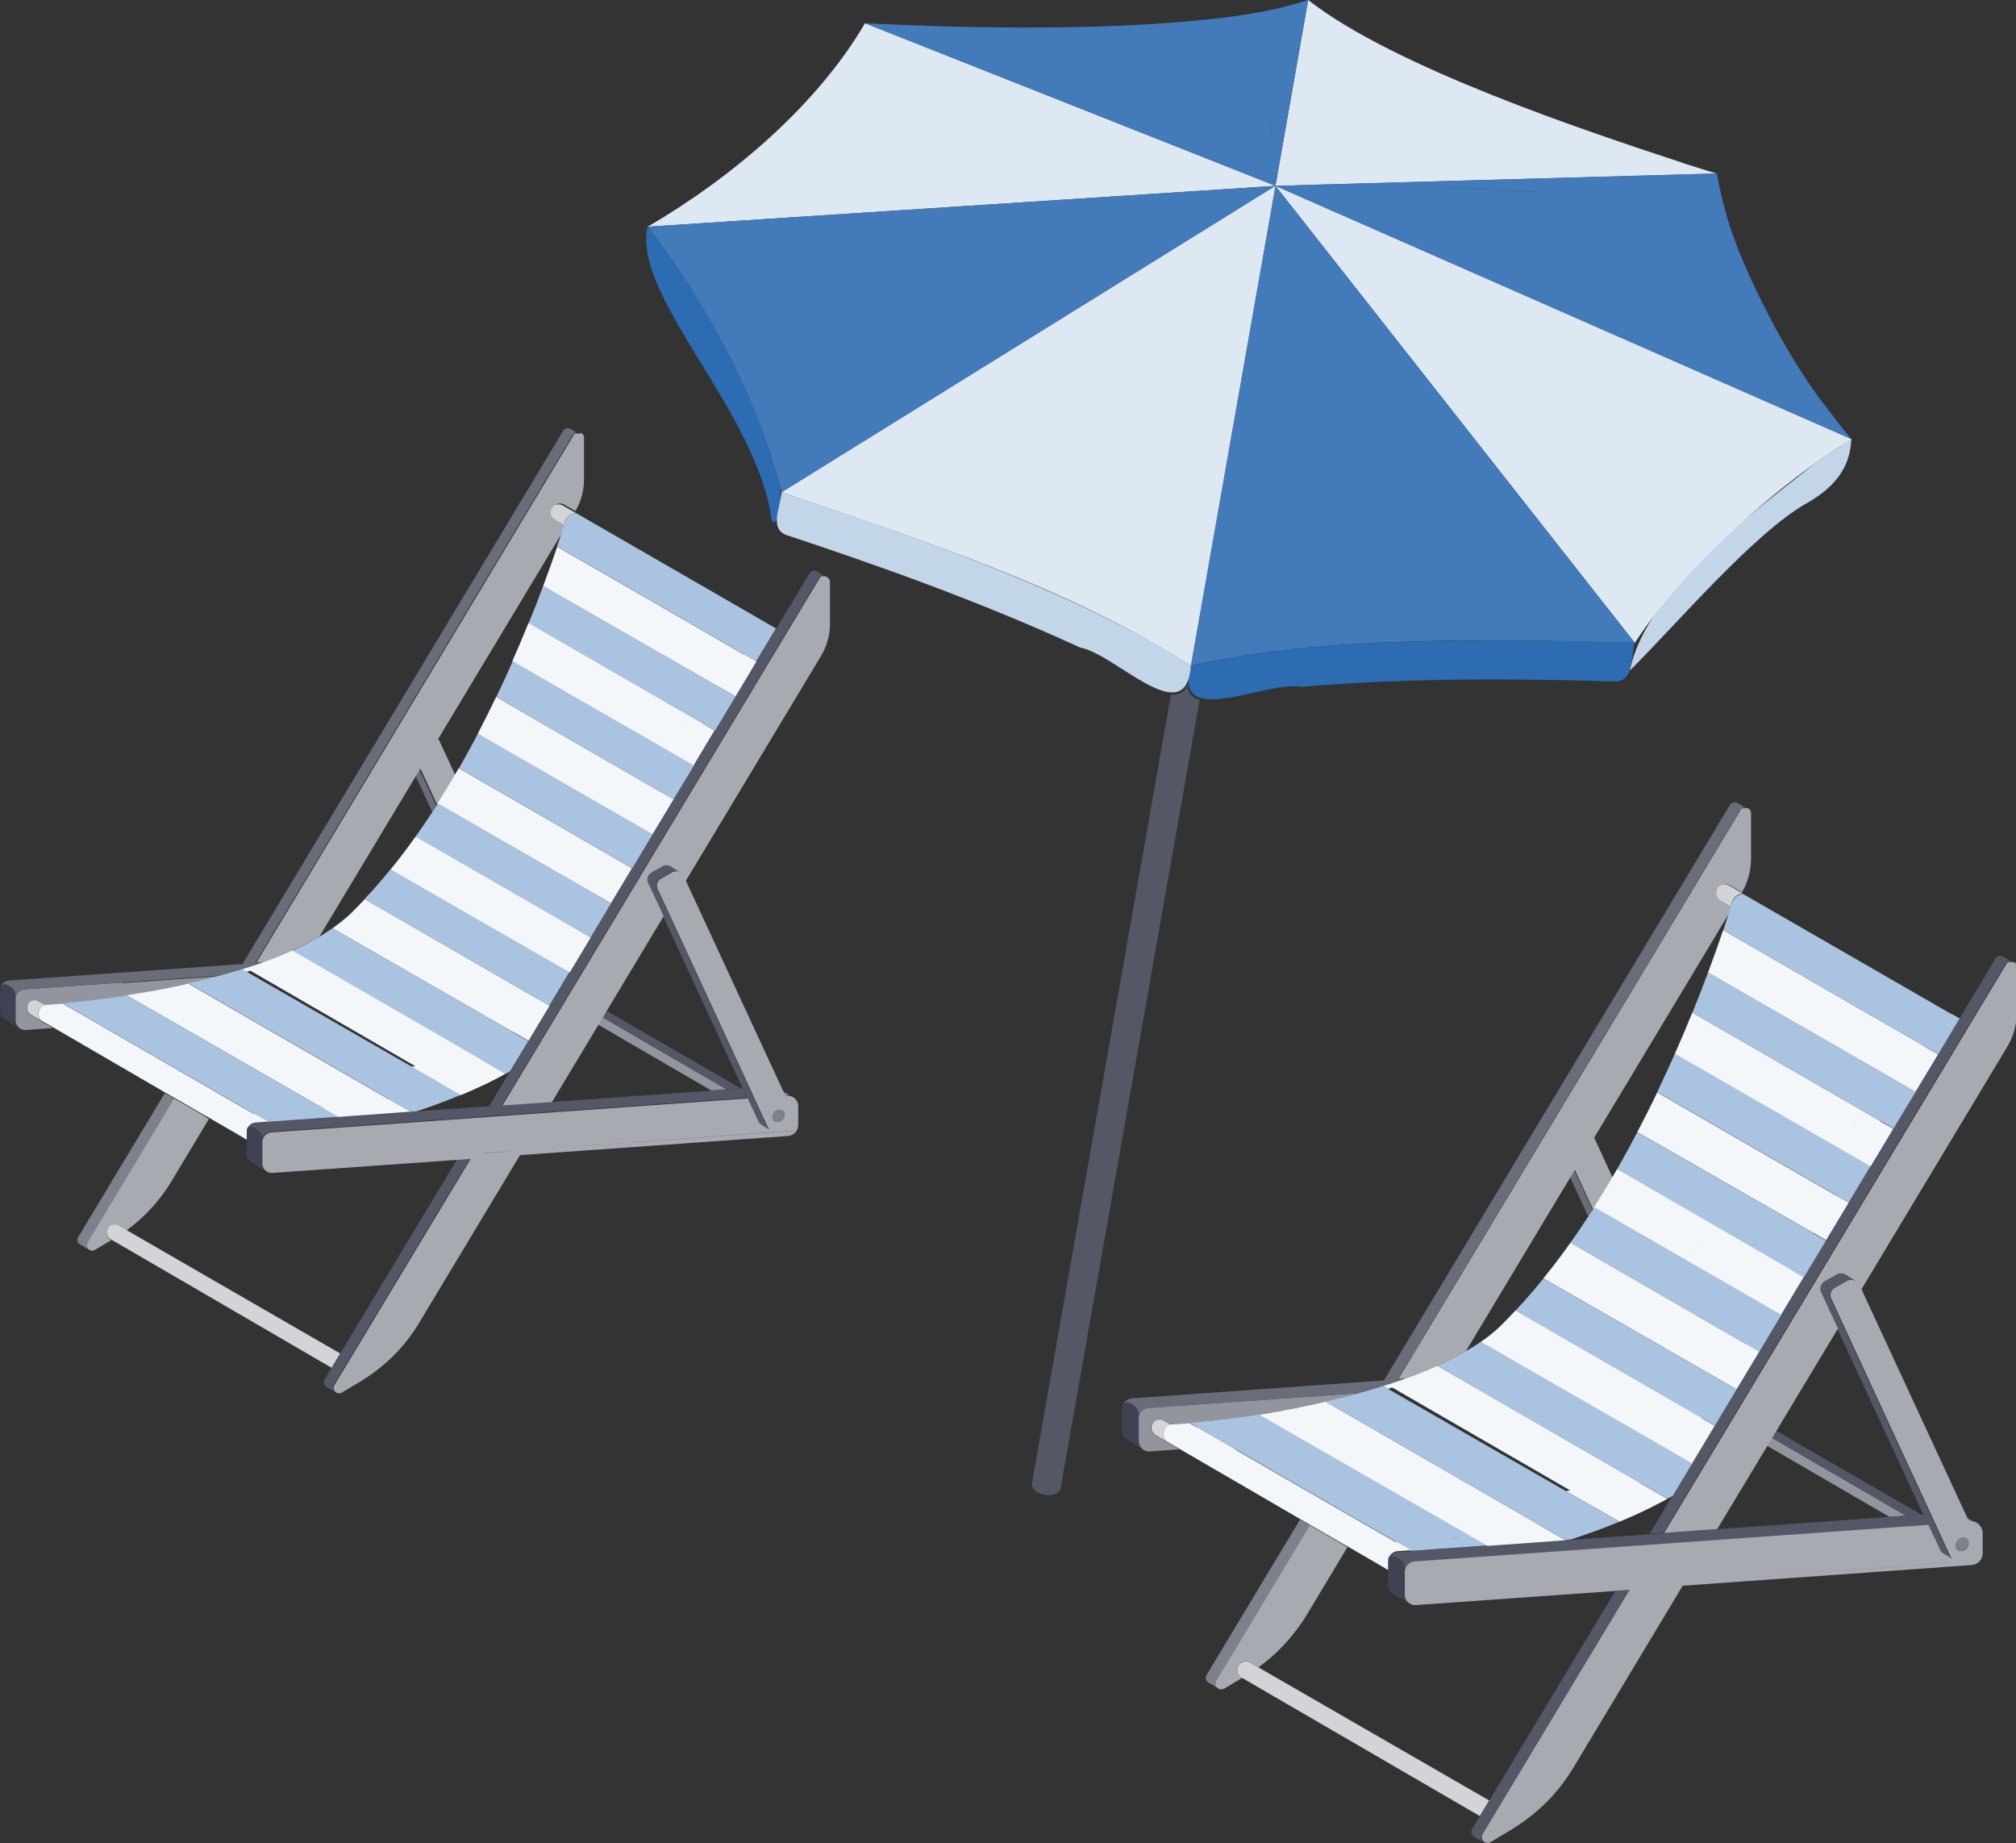 <?xml version="1.0" encoding="UTF-8"?>
<svg id="b" data-name="レイヤー 2" xmlns="http://www.w3.org/2000/svg" viewBox="0 0 129.42 118.31">
  <rect x="0" y="0" width="129.42" height="118.31" fill="#333333" stroke="none"/>
  <defs>
    <style>
      .d {
        fill: #cf9a33;
      }

      .d, .e, .f, .g, .h, .i, .j, .k, .l, .m, .n, .o, .p, .q, .r, .s, .t, .u, .v, .w, .x, .y, .z {
        stroke-width: 0px;
      }

      .e {
        fill: #eebf5a;
      }

      .f {
        fill: #c3d5e9;
      }

      .g {
        fill: #92959e;
      }

      .h {
        fill: #a8aab2;
      }

      .i {
        fill: #d3d4d8;
      }

      .j {
        fill: #f04e45;
      }

      .k {
        fill: #535766;
      }

      .l {
        fill: #fff5da;
      }

      .m {
        fill: #aac3e0;
      }

      .n {
        fill: #3e4253;
      }

      .o {
        fill: #f3f7fa;
      }

      .p {
        fill: #696c79;
      }

      .q {
        fill: #a46b11;
      }

      .r {
        fill: #7e808b;
      }

      .s {
        fill: #2d6bb3;
      }

      .t {
        fill: #427aba;
      }

      .u {
        fill: #80a5d1;
      }

      .v {
        fill: #dee8f3;
      }

      .w {
        fill: #f3c26d;
      }

      .x {
        fill: #d7a340;
      }

      .y {
        fill: #ffdc84;
      }

      .z {
        fill: #e6b54e;
      }
    </style>
  </defs>
  <g id="c" data-name="レイヤー 1">
    <g>
      <g>
        <path class="w" d="m24.23,70.71s-.03,0-.04,0c.02,0,.03,0,.05,0,0,0,0,0,0,0Z"/>
        <polygon class="w" points="20.83 71.18 20.23 71.22 20.23 71.22 20.83 71.18"/>
        <path class="w" d="m20.23,71.22l-.25.02h0c.08,0,.16-.01.25-.02Z"/>
        <polygon class="w" points="26.71 71.35 22.66 71.63 26.38 71.37 26.71 71.35"/>
        <path class="w" d="m33.83,65.18s0,0,0,0c.03-.04.06-.08.09-.12-.03.04-.06.08-.09.12Z"/>
        <path class="w" d="m30.65,68.11c-.06.04-.12.08-.19.12.06-.04.13-.08.19-.12,0,0,0,0,0,0Z"/>
        <path class="w" d="m23.81,70.79s-.03,0-.04,0c.01,0,.03,0,.04,0,0,0,0,0,0,0Z"/>
        <polygon class="w" points="46.11 72.92 50.57 72.6 50.57 72.6 33.52 73.83 33.52 73.83 46.11 72.92"/>
        <polygon class="w" points="24.62 70.62 24.62 70.63 24.62 70.62 24.62 70.62"/>
        <polygon class="w" points="23.29 70.89 23.29 70.89 23.3 70.89 23.29 70.89"/>
        <polygon class="w" points="21.51 89.33 21.51 89.33 21.51 89.33 21.51 89.33"/>
        <path class="w" d="m5.7,80.18s.07.05.1.06l-.66-.38.29.17.26.15Z"/>
        <polygon class="w" points="29.52 74.11 27.11 74.29 29.52 74.11 29.52 74.11"/>
        <path class="w" d="m32.92,66.23c-.3.31-.64.63-1.02.95.38-.32.72-.64,1.02-.95Z"/>
        <polygon class="w" points="22.98 70.94 22.98 70.94 22.98 70.94 22.98 70.94"/>
        <path class="w" d="m22.13,71.06s-.03,0-.04,0c.01,0,.03,0,.04,0,0,0,0,0,0,0Z"/>
        <path class="w" d="m21.61,71.11h0s.03,0,.05,0c-.02,0-.03,0-.05,0Z"/>
        <path class="w" d="m30.67,68.1s0,0,0,0c.06-.04.12-.08.18-.12,0,0,0,0,0,0-.06.04-.12.08-.17.12Z"/>
        <polygon class="w" points="34.61 65.65 32.75 68.74 33.92 66.8 34.61 65.65"/>
        <path class="w" d="m21.65,89.41l-.04-.02s.04,0,.06.01h-.02Z"/>
        <path class="p" d="m27.75,52.12l-1.08-2.34.25-.41,1.09,2.35c-.08.13-.17.26-.26.4Z"/>
        <path class="r" d="m5.62,79.73l5.55-9.23-.16-.09-.43-.25-5.56,9.24c-.05.08-.06.16-.05.23.01.1.08.18.17.24l.29.17.26.15c-.12-.1-.18-.29-.08-.46Z"/>
        <path class="h" d="m13.18,71.66l-.59-.34-1.17-.68-3.14,5.22,3.14-5.22-.25-.14-5.55,9.23c-.1.17-.05.35.08.46.03.03.07.05.1.06,0,0,0,0,0,0,.04.01.08.02.12.02.06,0,.12-.02.18-.05l1.05-.63-.06-.03c-.07-.04-.13-.1-.17-.16h0c-.15-.23-.1-.56.16-.72.16-.1.36-.1.52,0l.24.14.27.16c.81-.59,1.54-1.29,2.15-2.08.27-.34.52-.7.74-1.07l2.41-4.01-.25-.14Zm-7.32,8.25s0,.03.01.04c0-.01-.01-.02-.01-.04Zm.06.07s0,0,.01,0c0,0,0,0-.01,0h0Z"/>
        <path class="h" d="m37.2,27.84s-.02,0-.03-.01h-.01s-.02,0-.03-.01c0,0,0,0-.01,0-.01,0-.02,0-.03,0,0,0,0,0,0,0-.01,0-.02,0-.04,0,0,0,0,0,0,0,0,0,0,0,0,0,0,0-.02,0-.03,0,0,0,0,0-.01,0-.01,0-.02,0-.03,0,0,0,0,0,0,0-.01,0-.02,0-.04.01,0,0,0,0,0,0,0,0-.02,0-.03.01,0,0,0,0,0,0-.01,0-.02.01-.03.02,0,0,0,0,0,0-.01,0-.02.02-.03.03,0,0,0,0,0,0,0,0-.01.01-.02.02,0,0,0,0,0,0,0,.01-.02.02-.02.04l-20.35,33.83.35-.02h.09c.25-.09.49-.18.72-.28.12-.05.23-.09.35-.14.05-.02.1-.04.15-.06.06-.03.12-.05.18-.08.06-.03.12-.05.19-.08.04-.02.08-.04.13-.06.07-.03.14-.06.21-.09.1-.05.21-.09.31-.14.29-.14.58-.28.86-.43h0c.17-.09.34-.18.5-.28l6.24-10.38.25-.41.06-.09-.06.09,1.09,2.35c.05-.08.1-.16.15-.24.29-.47.58-.93.86-1.41.05-.08.1-.16.15-.25l-1.1-2.37-.15.24-.43.71.43-.71.15-.24,8.04-13.37c.05-.15.09-.28.13-.4l-.16-.1-6.64,11.05,6.64-11.05-.45-.27c-.33-.19-.34-.68,0-.88.16-.1.36-.1.52,0l.47.27.25.14c.36-.61.55-1.31.55-2.02v-2.69c0-.15-.08-.25-.19-.31Z"/>
        <polygon class="u" points="1.74 64.14 1.28 64.17 9.73 63.57 1.74 64.14"/>
        <path class="g" d="m7.84,63.06l-6.27.44c-.22.02-.4.14-.5.32-.05.09-.08.19-.08.3v1.37c0,.14.05.27.12.37.04.06.1.11.16.15.11.07.24.1.38.1l1.76-.13-.44-.25-.33-.19s0,0,0,0l-.66-.39c-.34-.19-.34-.68,0-.88.16-.1.36-.1.52,0l.42.24c.09,0,.18-.01.27-.02.07,0,.15-.01.22-.02.02,0,.03,0,.05,0,.18-.02.37-.03.56-.05,0,0,0,0,0,0,.11-.01.22-.02.34-.03,0,0,0,0,0,0,.11-.01.21-.02.32-.03.01,0,.02,0,.03,0,.1-.01.2-.02.3-.03.02,0,.04,0,.06,0,.12-.01.24-.03.36-.04.1-.01.2-.02.3-.04.03,0,.06,0,.09-.01.07,0,.15-.02.22-.03.03,0,.06,0,.09-.01.08-.01.16-.02.24-.03.03,0,.05,0,.08-.01.09-.01.19-.03.28-.04,0,0,.02,0,.03,0,.45-.06.91-.13,1.38-.2,0,0,0,0,0,0,0,0,0,0,0,0,.32-.05.63-.1.96-.16h.03c.15-.03.3-.06.45-.09.03,0,.05,0,.08-.01.15-.03.3-.06.45-.08.19-.04.37-.07.56-.11.08-.02.17-.03.25-.05.1-.02.19-.04.29-.06.11-.02.22-.05.33-.07.06-.01.13-.03.19-.04.13-.03.25-.06.38-.09.17-.04.35-.08.52-.12.52-.12,1.03-.25,1.54-.39l-6.32.45Zm-6.11,1.08l-.46.03,8.46-.6-8,.57Z"/>
        <path class="p" d="m36.94,27.7l-.29-.16c-.15-.1-.38-.09-.49.1L15.57,61.87l-8.73.62-6.27.44c-.22.02-.4.14-.5.32-.02.03-.03.06-.04.09.08-.14.26-.21.41-.12l.22.13c.1.06.19.15.24.25h0c.05.09.08.19.08.3v.22c0-.11.03-.21.08-.3.1-.18.28-.3.5-.32l6.27-.44,6.32-.45c.27-.08.55-.15.82-.23h0c.19-.06.38-.11.56-.17.17-.05.35-.11.52-.17.07-.02.15-.05.22-.07.05-.02.1-.04.16-.05.13-.04.26-.09.39-.14h-.09s-.35.03-.35.03l20.35-33.83s.02-.02.02-.04c0,0,0,0,0,0,0,0,.01-.02.02-.02,0,0,0,0,0,0,.01,0,.02-.02.03-.03,0,0,0,0,0,0,.01,0,.02-.01.03-.02,0,0,0,0,0,0,0,0,.02,0,.03-.01,0,0,0,0,0,0,.01,0,.02,0,.04-.01,0,0,0,0,0,0,.01,0,.02,0,.03,0,0,0,0,0,.01,0,0,0,.02,0,.03,0,0,0,0,0,0,0,0,0,0,0,0,0,.01,0,.02,0,.04,0,0,0,0,0,0,0,.01,0,.02,0,.03,0,0,0,0,0,.01,0,0,0,.02,0,.03,0h.01s.02.01.03.02l-.25-.14ZM1.37,63.34c-.08,0-.15.03-.22.07.07-.03.14-.06.22-.07l6.27-.44-6.27.44Z"/>
        <path class="n" d="m1.12,65.86c-.08-.1-.12-.23-.12-.37v-1.59c0-.11-.03-.21-.08-.3-.06-.1-.14-.19-.24-.25l-.22-.13c-.15-.09-.34-.02-.41.12-.02.04-.04.09-.04.14v1.43c0,.14.05.27.12.37.07.09.44.32.76.5.16.1.31.18.4.22-.06-.04-.12-.09-.16-.15Z"/>
        <polygon class="g" points="38.66 65.28 46.64 69.92 45.66 69.99 38.37 65.75 38.66 65.28"/>
        <polygon class="x" points="35.05 63.19 34.88 63.47 34.88 63.47 35.05 63.19"/>
        <polygon class="k" points="38.91 64.86 38.82 65 38.66 65.28 46.64 69.92 47.28 69.88 47.56 69.86 38.91 64.86"/>
        <path class="i" d="m8.12,78.96l-.27-.16-.24-.14c-.16-.09-.36-.09-.52,0-.26.16-.31.49-.16.72.04.06.1.12.17.16l.06.03,14.13,8.22.28-.47.19-.31.08-.14-13.72-7.92Z"/>
        <polygon class="y" points="15.71 72.49 15.72 72.49 15.82 72.55 15.82 72.55 15.71 72.49"/>
        <path class="i" d="m37,32.95l-.16-.1-.25-.14-.47-.27c-.16-.09-.36-.09-.52,0-.33.2-.33.68,0,.88l.45.27.16.1s.03-.29.22-.51c.07-.09.16-.16.29-.2l-.34-.2.34.2c.08-.02.17-.04.27-.03Zm-1.11-.37s0,0,0,0c0,0,0,0,0,0h0Zm0,.27l.11.07-.11-.07h0Zm.08-.27s.06-.02.08,0h0s-.05,0-.08,0Z"/>
        <path class="i" d="m1.97,64.27c.16-.1.36-.1.52,0l.42.24s0,0,0,0c0,0,0,0-.01,0,0,0,.01,0,.01,0,0,0-.12.02-.2.07h0s-.01,0-.02.01c0,0,0,0-.01,0-.03.02-.05.04-.07.07-.04.04-.07.1-.09.15-.1.22-.12.52.13.71l-.66-.39c-.33-.19-.34-.68,0-.88Z"/>
        <polygon class="q" points="30.35 74.05 30.35 74.06 30.12 74.07 30.12 74.07 30.35 74.05"/>
        <path class="k" d="m52.75,36.85l-.29-.16c-.15-.1-.38-.09-.49.1l-2.14,3.56-.55.92-1.31,2.18-.75,1.25-1.32,2.19-1.24,2.07-.1.17-.48.8-.84,1.39-1.35,2.24-1.31,2.18-1.33,2.21-2.15,3.58-.54.89-1.29,2.15-.66,1.09-1.86,3.09-1.37,2.27.6-.04.23-.02,20.35-33.83s.02-.02.02-.04c0,0,0,0,0,0,0,0,.01-.02.02-.02,0,0,0,0,0,0,0,0,.02-.02.03-.03,0,0,0,0,0,0,.01,0,.02-.01.03-.02,0,0,0,0,.01,0,0,0,.02,0,.03-.01,0,0,0,0,0,0,.01,0,.02,0,.04-.01,0,0,0,0,0,0,.01,0,.02,0,.03,0,0,0,0,0,.01,0,0,0,.02,0,.03,0,0,0,0,0,0,0,0,0,0,0,0,0,.01,0,.02,0,.04,0,0,0,0,0,0,0,.01,0,.02,0,.03,0,0,0,0,0,.01,0,0,0,.02,0,.03,0,0,0,0,0,.01,0,.01,0,.02,0,.03.01l-.25-.14Z"/>
        <polygon class="u" points="30.12 74.07 30.12 74.07 29.52 74.11 29.52 74.11 30.12 74.07"/>
        <path class="k" d="m21.43,88.88l8.74-14.52-.23.02-.6.04-7.5,12.46-.08.14-.19.31-.28.47-.45.75c-.05.08-.06.16-.05.23.01.1.08.18.16.23,0,0,0,0,0,0l.29.17.26.15h0c-.12-.1-.18-.28-.08-.45Z"/>
        <rect class="z" x="30.91" y="73.79" width="0" height=".44" transform="translate(-48.08 60.07) rotate(-57.32)"/>
        <rect class="z" x="32.52" y="73.24" width="0" height="1.31" transform="translate(-47.52 63.28) rotate(-58.69)"/>
        <rect class="e" x="31.5" y="73.6" width="0" height=".74" transform="translate(-48.16 63.11) rotate(-59.17)"/>
        <polygon class="u" points="48.25 71.1 48.25 71.1 17.54 73.29 17.09 73.32 48.25 71.1"/>
        <path class="d" d="m50.22,70.02c.07.04.15.09.23.13-.06-.01-.12-.02-.18-.02l-.05-.11Z"/>
        <path class="u" d="m50.79,70.36s0,0,0,0c-.01,0-.03-.01-.04-.02,0,0,0,0,0,0-.01,0-.03-.01-.04-.01,0,0,0,0,0,0-.01,0-.03,0-.04-.01,0,0,0,0-.01,0-.01,0-.02,0-.03,0,0,0-.01,0-.02,0-.01,0-.02,0-.03,0,0,0-.02,0-.03,0,0,0-.02,0-.02,0-.02,0-.03,0-.05,0h-.11s-.08-.16-.08-.16c.06,0,.12,0,.18.02.14.08.27.16.37.23,0,0,0,0,0,0h0s-.03-.01-.04-.02Z"/>
        <path class="k" d="m47.88,70.31l-.21-.46h-.11s-.29.03-.29.03l-.64.05-.97.07-10.28.73-.35.02-1.3.09-.73.05-.44.03-.35.02-.23.02-.6.04-4.67.33-4.06.29-.93.07-3.11.22-1.42.1-.81.06c-.22.02-.4.14-.5.32-.02.03-.03.06-.04.09.08-.14.26-.21.41-.12l.22.13c.1.06.19.15.24.25.05.09.08.19.08.3v.22c0-.11.03-.21.08-.3.1-.18.28-.3.5-.32l6.27-.44,24.31-1.74-.08-.17Z"/>
        <path class="n" d="m16.93,75.01c-.08-.1-.12-.23-.12-.37v-1.59c0-.11-.03-.21-.08-.3-.06-.1-.14-.19-.24-.25l-.22-.13c-.15-.09-.34-.02-.41.12-.01.02-.02.04-.02.06,0,0,0,0,0,0,0,.02-.01.05-.01.08v1.43c0,.14.05.27.12.37.07.09.44.32.76.5.16.1.31.18.4.22-.06-.04-.12-.09-.16-.15Z"/>
        <path class="k" d="m47.67,69.85l-5.11-11.06-.14-.31-.54-1.17-.27-.58s-.03-.05-.04-.07c-.05-.11-.07-.23-.04-.34.03-.14.12-.26.25-.34l.3-.17.41-.23c.14-.08.3-.09.45-.03.01,0,.03.01.04.02h0s0,0,0,0c.03.01.05.03.07.05l.56.35h0c-.15-.09-.35-.09-.51,0l-.71.4c-.13.07-.22.19-.25.34-.03.14,0,.29.08.41l7.07,15.29s.07.08.11.11h0s-.56-.35-.56-.35h0c-.06-.04-.12-.09-.16-.15l-.16-.34-.27-.58h0l-.16-.35-.13-.28-.08-.17-.21-.46Z"/>
        <path class="h" d="m53.01,37s-.02,0-.03-.01c0,0,0,0-.01,0,0,0-.02,0-.03,0,0,0,0,0-.01,0-.01,0-.02,0-.03,0,0,0,0,0,0,0-.01,0-.02,0-.04,0,0,0,0,0,0,0,0,0,0,0,0,0,0,0-.02,0-.03,0,0,0,0,0-.01,0-.01,0-.02,0-.03,0,0,0,0,0,0,0-.01,0-.02,0-.04.01,0,0,0,0,0,0,0,0-.02,0-.03.01,0,0,0,0-.01,0-.01,0-.02.01-.03.02,0,0,0,0,0,0-.01,0-.02.02-.03.03,0,0,0,0,0,0,0,0-.01.01-.02.02,0,0,0,0,0,0,0,.01-.02.02-.02.04l-20.35,33.83.35-.02.44-.03.73-.05,1.3-.09.35-.02,2.99-4.97.28-.47.17-.28.08-.14,3.65-6.07-.14-.31-.54-1.17-.27-.58s-.03-.05-.04-.07c-.05-.11-.07-.23-.04-.34.03-.14.12-.26.25-.34l.3-.17.41-.23c.14-.08.3-.09.45-.03.01,0,.03.01.04.02h0s0,0,0,0c.03.01.05.03.07.05l.56.35h0c-.15-.09-.35-.09-.51,0l-.71.4c-.13.07-.22.19-.25.34-.03.14,0,.29.08.41l7.07,15.29s.07.08.11.11h0s-.56-.35-.56-.35h0c-.06-.04-.12-.09-.16-.15l-.16-.34-.27-.58-30.7,2.19-.38.03,31.08-2.21-.16-.35-.13-.28-24.31,1.74-6.27.44c-.22.02-.4.14-.5.32-.05.09-.08.19-.08.3v1.37c0,.14.05.27.12.37.05.06.1.11.16.15.11.07.24.1.38.09l6.4-.45,5.48-.39.6-.04.23-.02-8.74,14.52c-.1.17-.05.35.08.45,0,0,0,0,0,0,.03.03.07.05.1.06.02,0,.04,0,.06.01.02,0,.04.01.06.01.06,0,.12-.02.18-.05l1.25-.75c.28-.17.54-.35.8-.54,1.15-.84,2.12-1.89,2.86-3.11l6.52-10.84,16.82-1.2.37-.03h.01c.23-.02.43-.14.55-.32h0c.07-.11.11-.24.11-.39v-1.17s0-.08,0-.12c-.02-.13-.08-.25-.16-.35-.05-.06-.11-.1-.17-.14,0,0-.01,0-.02-.01-.01,0-.03-.01-.04-.02,0,0,0,0,0,0-.01,0-.03-.01-.04-.02,0,0,0,0,0,0-.01,0-.03-.01-.04-.01,0,0,0,0,0,0-.01,0-.03,0-.04-.01,0,0,0,0-.01,0-.01,0-.02,0-.03,0,0,0-.01,0-.02,0-.01,0-.02,0-.03,0,0,0-.02,0-.03,0,0,0-.01,0-.02,0-.02,0-.03,0-.05,0h-.11s-.08-.16-.08-.16l-.05-.11-6.27-13.55,8.67-14.42c.38-.63.58-1.34.58-2.07v-2.69c0-.15-.08-.25-.19-.31Zm-22.66,37.06l-.23.02-.6.04-2.41.17,2.41-.17.6-.04.23-.02h0Zm.78-.06l-.44.03h0s.44-.03.44-.03l.73-.05,1.3-.09h0s-1.3.1-1.3.1l-.73.05Zm19.39-1.39c.07,0,.13-.03.19-.06s.1-.08.14-.14c.03-.05.04-.11.05-.16,0,.06-.02.12-.05.16-.04.06-.09.1-.14.14-.06.03-.12.05-.19.06h-.01s.01,0,.01,0Zm.56-.04l-.51.04-17.05,1.22h0s12.59-.91,12.59-.91l4.46-.32.51-.04Zm-.27-1.84c.05.05.08.12.09.18,0,0,0,.02,0,.03,0,0,0,0,0,0,0,0,0,0,0,0,0,0,0-.02,0-.03-.02-.07-.05-.13-.09-.18-.04-.05-.09-.09-.15-.11.06.03.11.06.15.11Zm-.83.5c.22-.04.39.11.39.32s-.18.42-.39.46c-.22.04-.39-.11-.39-.32s.18-.42.39-.46Z"/>
        <path class="r" d="m49.98,72.01c-.22.04-.39-.11-.39-.32s.18-.42.39-.46c.22-.04.39.11.39.32s-.18.42-.39.46Z"/>
        <path class="m" d="m28.17,69.46l-1.76-1.01-10.58-6.08-.29-.17c-.19.06-.37.12-.56.17-.27.08-.54.16-.82.23-.51.14-1.02.27-1.54.39-.17.04-.35.08-.52.12l.34.2,9.46,5.46,3.05,1.76,1.43.82.34-.02c.69-.22,1.37-.46,2.05-.73.28-.11.56-.22.83-.34l-1.42-.82Z"/>
        <polygon class="j" points="30.03 55.62 30.03 55.62 30.03 55.62 30.03 55.62"/>
        <path class="m" d="m38.46,57.53l-5.31-3.05-5.04-2.9c-.03.05-.06.1-.1.15-.08.13-.17.26-.26.4-.35.53-.7,1.05-1.07,1.57l3.35,1.93h0l7.11,4.1.77.45,1.32-2.2-.78-.45Z"/>
        <path class="m" d="m49.37,40.08l-.31-.18-.57-.33-10.68-6.16-.81-.47c-.1,0-.19,0-.27.03-.12.04-.22.11-.29.2-.18.22-.22.51-.22.51-.04.12-.08.26-.13.4-.09.29-.2.62-.33.99l.69.4,7.51,4.33,3.23,1.87.58.33.77.45.72-1.19.55-.92-.46-.27Z"/>
        <path class="m" d="m46.44,44.25l-.73-.42-3.37-1.93-6.8-3.9-.67-.39c-.27.74-.58,1.53-.93,2.38l.66.38,6.01,3.47,3.5,2.02,1.02.59.77.45,1.32-2.19-.78-.45Z"/>
        <path class="m" d="m41.12,53.1h0l-2.88-1.65h0s-4.15-2.39-4.15-2.39l-2.81-1.62-.6-.35c-.39.74-.79,1.48-1.21,2.21l.58.34,1.35.78,4.51,2.6,3.91,2.26.77.45,1.31-2.18-.78-.45Z"/>
        <path class="m" d="m43.78,48.68l-1.46-.84-3.67-2.11-5.09-2.93-.64-.37c-.33.75-.68,1.52-1.06,2.3l.62.36,4.06,2.35,3.87,2.23,2.06,1.19.77.45.84-1.39.48-.8-.78-.45Z"/>
        <path class="m" d="m32.92,66.23l-11.58-6.65c-.29.2-.6.4-.92.59-.16.09-.33.19-.5.28-.28.15-.56.29-.86.43-.1.05-.21.09-.31.14l12.08,6.98,1.61.93c.1-.06.2-.11.3-.17l1.17-1.94-1-.57Z"/>
        <path class="m" d="m35.79,61.96l-9.71-5.58-1.01-.58c-.19.23-.38.46-.57.68-.36.42-.72.83-1.09,1.22l11.08,6.4.77.45,1.29-2.15-.78-.45Z"/>
        <path class="m" d="m20.83,71.18l-4.52-2.6-7.78-4.47-.39-.22s0,0,0,0c-.47.07-.93.14-1.38.2,0,0-.02,0-.03,0-.1.01-.19.03-.28.04-.03,0-.05,0-.08.01-.08.01-.16.02-.24.03-.03,0-.06,0-.09.01-.08,0-.15.02-.22.03-.03,0-.06,0-.09.01-.1.01-.2.02-.3.04-.12.01-.24.03-.36.04-.02,0-.04,0-.06,0-.1.01-.2.02-.3.03-.01,0-.02,0-.03,0-.11.01-.22.02-.32.03,0,0,0,0,0,0-.11.01-.23.02-.34.03,0,0,0,0,0,0l.45.26,2.33,1.35,9.5,5.48.9.52,1.42-.1,3.11-.22-.9-.52Zm-.85.06l-.57.04c.19-.02.38-.03.58-.04.08,0,.16-.01.25-.02l-.25.02Z"/>
        <path class="l" d="m6.8,66.02c-.9-.41-1.79-.84-2.66-1.31h0c.11-.01.22-.02.33-.03h0l2.33,1.35Z"/>
        <path class="o" d="m34.5,64.11l-11.08-6.4c-.19.2-.38.4-.58.6-.1.1-.19.19-.29.29-.2.2-.43.39-.67.58-.17.13-.35.27-.53.4l11.58,6.65,1,.57.69-1.15.66-1.09-.77-.45Zm-.66,1.07s0,0,0,0c.03-.04.06-.08.09-.12-.03.04-.06.08-.09.12Z"/>
        <path class="o" d="m24.95,70.55l-3.05-1.76-9.46-5.46-.34-.2h0c-.13.03-.26.06-.38.09-.06.01-.13.03-.19.04-.11.02-.22.05-.33.07-.1.02-.19.04-.29.06-.08.02-.17.03-.25.05-.19.04-.37.07-.56.11-.15.03-.3.06-.45.08-.03,0-.05,0-.08.01-.15.03-.3.05-.45.08h-.03c-.32.06-.64.11-.96.16,0,0,0,0,0,0l.39.22,7.78,4.47,4.52,2.6.9.52.93-.07,3.72-.27-1.43-.82Zm-2.82.51s-.03,0-.04,0c.01,0,.03,0,.04,0t0,0Zm.85-.12s0,0,0,0c0,0,0,0,0,0,0,0,0,0,0,0Zm.83-.14s-.03,0-.04,0c.01,0,.03,0,.04,0,0,0,0,0,0,0Z"/>
        <path class="o" d="m30.84,67.98s0,0,0,0c-.04.03-.09.06-.13.09.05-.03.09-.06.13-.09l-12.08-6.98c-.07.03-.14.06-.21.09-.04.02-.08.04-.13.06-.06.03-.12.05-.19.08-.06.03-.12.05-.18.08-.05.02-.1.04-.15.06-.11.05-.23.09-.35.14-.24.09-.48.18-.72.27-.13.05-.26.09-.39.14-.05.02-.1.04-.16.05-.07.03-.15.05-.22.07-.17.06-.34.11-.52.17l.29.17c.08-.03.16-.05.24-.08l10.59,6.13c-.08.01-.16.02-.25.03l1.76,1.01,1.42.82c.55-.23,1.1-.48,1.63-.73.05-.02.1-.05.14-.07.37-.18.73-.37,1.09-.57l-1.61-.93Zm-.19.13s0,0,0,0c-.06.04-.12.08-.19.12.06-.04.13-.08.19-.12Z"/>
        <path class="o" d="m39.8,55.28l-3.91-2.26-4.51-2.6-1.35-.78-.58-.34c-.1.17-.2.35-.3.52-.05.08-.1.16-.15.25-.28.47-.57.94-.86,1.41-.02.03-.04.06-.05.09l5.04,2.9c.11-.05.22-.1.32-.15t0,0c-.11.05-.21.1-.32.15l5.31,3.05.78.45.02-.03,1.33-2.21-.77-.45Zm-5.63-1.3c-.1.05-.2.1-.31.15.1-.05.2-.1.31-.15,0,0,0,0,0,0Zm.38-.19s0,0,0,0c-.08.04-.15.08-.23.12.13-.07.27-.14.4-.21-.06.03-.11.06-.17.09Z"/>
        <path class="o" d="m47.78,42.02l-.58-.33-3.23-1.87-7.51-4.33-.69-.4c-.24.71-.54,1.56-.9,2.52l.67.39,6.8,3.9,3.37,1.93.73.42.78.45.75-1.25.59-.99-.77-.45Zm-1.46.96s0,0,0,0c.04-.06.08-.12.12-.18-.04.06-.08.12-.12.18Z"/>
        <path class="o" d="m37.14,59.72l-7.11-4.1h0l-3.35-1.93c-.52.73-1.05,1.44-1.61,2.12l1.01.58,9.71,5.58.78.45.54-.89.81-1.35-.77-.45Zm-9.05-3.63s-.1.02-.15.03c.05,0,.1-.02.15-.03,0,0,0,0,0,0Z"/>
        <path class="o" d="m45.12,46.44l-1.02-.59c-.06.08-.13.15-.19.23,0,0,0,0,0,0,.06-.08.13-.15.19-.23l-3.5-2.02-6.01-3.47-.66-.38c-.32.78-.66,1.6-1.04,2.45l.64.37,5.09,2.93,3.67,2.11,1.46.84.78.45.1-.17,1.24-2.07-.77-.45Zm-2.56,1.14s0,0,0,0c.01-.01.02-.02.03-.04-.01.01-.02.02-.03.03Zm1.12-1.24s0,0,0,0c-.07.08-.13.15-.2.23,0,0,0,0,0,0,.1-.12.21-.23.31-.35-.03.04-.07.08-.1.12Z"/>
        <path class="o" d="m42.46,50.86l-2.06-1.19-3.87-2.23-4.06-2.35-.62-.36c-.37.78-.77,1.57-1.18,2.36l.6.35,2.81,1.62,4.15,2.39h0s2.88,1.65,2.88,1.65h0l.78.45,1.35-2.24-.77-.45Zm-3.92.35h0s0,0,0,0c0,0,0,0,0,0Zm.55-.43s0,0,0,0c.03-.02.06-.05.09-.07-.03.02-.06.05-.09.07Zm.26-.21s0,0,0,0c.01-.01.03-.02.04-.03-.01.01-.03.02-.04.03Zm.53-.44s-.03.03-.05.04c.02-.01.03-.03.05-.04,0,0,0,0,0,0Zm0,0s0,0,0,0c.02-.02.04-.03.05-.05-.02.02-.04.03-.05.05Z"/>
        <path class="o" d="m16.3,71.5l-12.28-7.09s0,0,0,0c-.19.02-.38.03-.56.05-.02,0-.03,0-.05,0-.07,0-.15.01-.22.02-.09,0-.18.01-.27.02,0,0,0,0,0,0,0,0-.12.02-.2.07h0s-.01,0-.02.01c0,0,0,0-.01,0-.03.02-.05.04-.07.07-.03.04-.07.1-.09.15-.1.22-.12.52.13.71,0,0,0,0,0,0l.33.19.44.25,7.17,4.17.43.25.16.09.25.14,1.17.68.59.34.25.14,1.66.96.27.16.46.27v-.55s0-.05.01-.08l-.11-.06h0s.1.06.1.06c0-.02.01-.04.02-.06.01-.03.02-.06.04-.09.1-.18.28-.3.5-.32l.81-.06-.9-.52Z"/>
      </g>
      <g>
        <path class="k" d="m76.85,44.86c-.4-.15-.68-.56-.6-1.01-.08.5-.59.81-1.08.73l-8.93,50.67h0s0,0,0,0c.03.73,1.56,1,1.84.32h0s8.94-50.68,8.94-50.68c-.06-.01-.11-.03-.16-.05Z"/>
        <path class="f" d="m116.44,29.79c-3.42,2.79-10.7,7.86-11.81,13.25,2.89-2.86,8-8.87,11.37-10.75,1.66-.95,2.78-2.18,2.85-4.12,0,0-.95.57-2.41,1.62Z"/>
        <path class="v" d="m81.88,11.93l23.07,29.33c3.28-5.05,9.67-10.52,13.91-13.08l-36.97-16.25Z"/>
        <path class="v" d="m108.05,10.46c-6.06-1.99-18.52-6.11-24.07-10.46l-2.1,11.93,28.33-.79s-.81-.24-2.16-.67Z"/>
        <path class="t" d="m81.88,11.93c-1.38,7.81-4.05,22.98-5.43,30.8,8.59-2.04,20.97-1.66,28.5-1.47l-23.07-29.33Z"/>
        <path class="s" d="m49.81,30.29c-1.04-3.56-2.62-6.96-4.48-10.16,0,0,0,0,0,0-.84-1.43-1.71-2.79-2.67-4.13,0,0,0,0,0,0-.35-.49-.71-.98-1.09-1.45-1,4.5,7.06,11.86,7.97,18.85.39.5.39-.73.46-.89.24-.73.05-1.52-.2-2.22Z"/>
        <path class="t" d="m117.31,26.22c-2.85-3.55-5.92-9.89-6.62-12.97h0c-.37-1.34-.47-2.12-.47-2.12l-27.15.76s7.84,0,16.38.45c-10.06-.48-15.64-.46-17.57-.41.6.26,36.38,15.99,36.97,16.25-.55-.66-1.06-1.31-1.54-1.95Zm-15.54-13.75c-.09,0-.18-.01-.27-.02.09,0,.18.01.27.02Zm6.84.55c-.05,0-.11-.01-.16-.02.05,0,.11.01.16.02Zm-2.23-.21c-.07,0-.14-.01-.2-.02.07,0,.14.01.2.02Zm-2.29-.18c-.08,0-.16-.01-.24-.02.08,0,.16.01.24.02Z"/>
        <path class="v" d="m50.17,31.6c8.93,3.05,18.26,6.03,26.28,11.12,1.38-7.83,4.05-22.98,5.43-30.8l-31.71,19.67Z"/>
        <path class="v" d="m80.78,11.49L55.53,1.49c-3.05,5.22-8.45,9.85-13.95,13.06.7-.05,39.63-2.58,40.3-2.62l-1.1-.44Z"/>
        <path class="t" d="m82.38.46s0,.07,0,.1c0-.03,0-.07,0-.1-.9.22-1.9.4-2.98.56,1.01,1.54,1.61,3.77,1.97,5.79-.36-2.02-.96-4.25-1.97-5.79-7.31,1-16.8.82-23.87.47l26.35,10.43,2.1-11.93c-.48.17-1.02.32-1.6.46Zm-.32,6.54c-.03.8-.06,1.65-.09,2.36.03-.77.07-1.72.1-2.57,0,.07,0,.14,0,.21Zm.02-.45s0,.01,0,.02c0-.08,0-.15,0-.23,0,.07,0,.14,0,.21Zm.05-1.17s0-.08,0-.12c0,.04,0,.08,0,.12Zm0-.2c0-.06,0-.12,0-.18,0,.06,0,.12,0,.18Zm.01-.33c0-.07,0-.14,0-.21,0,.07,0,.14,0,.21Zm.02-.43s0-.02,0-.03c0,0,0,.02,0,.03Zm0-.2s0-.05,0-.08c0,.03,0,.05,0,.08Zm.02-.43c0-.06,0-.11,0-.16,0,.05,0,.11,0,.16Zm.04-.9c0,.19-.02.39-.03.59.01-.24.02-.47.03-.71,0,.04,0,.08,0,.12Zm.02-.49c0,.07,0,.15-.01.22,0-.13.01-.25.02-.38,0,.05,0,.11,0,.16Zm.04-.72c0,.06,0,.11,0,.17,0-.07,0-.14.01-.21,0,.01,0,.02,0,.04Zm.06-1s0,.04,0,.05c0-.02,0-.04,0-.05Zm0,.11s0,.03,0,.05c0-.02,0-.03,0-.05Zm-.04.57s0-.1,0-.15c0,.1-.01.2-.02.31,0-.05,0-.11,0-.16Zm-.61,7.86c-.05-.48-.12-1.01-.2-1.56.18.92.41,3.97.38,4.01,0,0-.03-1-.18-2.44Z"/>
        <path class="t" d="m81.88,11.93c-.07,0-18.25,1.76-30.66,3.1,12.44-1.34,30.66-3.1,30.66-3.1l-40.3,2.62s0,0,0,0c.37.47.73.96,1.08,1.45.35-.05.75-.09,1.16-.14-.41.05-.8.1-1.16.14,0,0,0,0,0,0,.96,1.34,1.83,2.7,2.67,4.13,0,0,0,0,0,0,2.09,3.59,3.82,7.43,4.84,11.47l31.71-19.67h0Zm-36.68,3.77c.8-.09,1.67-.19,2.59-.3-.93.1-1.8.2-2.59.3Zm5.88-.66c-.94.1-1.85.2-2.72.3.86-.1,1.77-.2,2.72-.3Z"/>
        <path class="s" d="m100.42,41.14c-6.44-.05-16.72-.18-23.98,1.59-1.19,4.15,4.82.95,7.06,1.35,7.28-.6,14.25-.52,20.18-.34,1.25.02,1-1.65,1.26-2.47,0,0-1.79-.08-4.52-.12Z"/>
        <path class="f" d="m75.25,41.94c-7.8-4.53-16.57-7.49-25.08-10.34-.04.86-.84,2.34.34,2.75,5.64,1.87,12.21,4.17,18.85,7.22,2.25.4,6.79,5.45,7.09,1.15-.37-.26-.77-.52-1.2-.78Z"/>
      </g>
      <g>
        <path class="w" d="m98.17,98.13s-.03,0-.05.01c.02,0,.03,0,.05-.01,0,0,0,0,0,0Z"/>
        <polygon class="w" points="94.5 98.64 93.86 98.69 93.86 98.69 94.5 98.64"/>
        <path class="w" d="m93.86,98.69l-.27.02h0c.09,0,.18-.01.27-.02Z"/>
        <polygon class="w" points="100.85 98.82 96.47 99.13 100.49 98.84 100.85 98.82"/>
        <path class="w" d="m108.53,92.16s0,0,0,0c.03-.04.07-.09.1-.13-.03.04-.07.09-.1.13Z"/>
        <path class="w" d="m105.1,95.33c-.07.04-.13.09-.2.13.07-.04.13-.09.2-.13,0,0,0,0,0,0Z"/>
        <path class="w" d="m97.72,98.22s-.03,0-.04,0c.01,0,.03,0,.04,0,0,0,0,0,0,0Z"/>
        <polygon class="w" points="121.78 100.52 126.59 100.18 126.59 100.18 108.19 101.5 108.19 101.5 121.78 100.52"/>
        <polygon class="w" points="98.59 98.04 98.59 98.04 98.59 98.04 98.59 98.04"/>
        <path class="w" d="m97.15,98.33s0,0,0,0c0,0,0,0,.01,0,0,0,0,0-.01,0Z"/>
        <polygon class="w" points="95.24 118.22 95.23 118.22 95.24 118.22 95.24 118.22"/>
        <path class="w" d="m78.18,108.35s.07.05.11.06l-.71-.41.31.18.28.16Z"/>
        <polygon class="w" points="103.88 101.81 101.28 101.99 103.88 101.81 103.88 101.81"/>
        <path class="w" d="m107.55,93.3c-.32.33-.69.68-1.1,1.02.41-.35.78-.69,1.1-1.02Z"/>
        <polygon class="w" points="96.82 98.38 96.82 98.38 96.83 98.38 96.82 98.38"/>
        <path class="w" d="m95.91,98.51s-.03,0-.04,0c.01,0,.03,0,.04,0,0,0,0,0,0,0Z"/>
        <path class="w" d="m95.35,98.57h0s.03,0,.05,0c-.02,0-.03,0-.05,0Z"/>
        <path class="w" d="m105.12,95.32s0,0,0,0c.06-.04.13-.09.19-.13,0,0,0,0,0,0-.06.04-.12.09-.19.13Z"/>
        <polygon class="w" points="109.37 92.67 107.37 96.01 108.63 93.92 109.37 92.67"/>
        <path class="w" d="m95.39,118.31l-.04-.02s.04,0,.06.01h-.02Z"/>
        <path class="p" d="m101.96,78.07l-1.17-2.52.27-.44,1.17,2.54c-.09.14-.18.28-.28.43Z"/>
        <path class="r" d="m78.1,107.86l5.99-9.96-.17-.1-.46-.27-6,9.97c-.05.08-.06.17-.05.25.02.11.09.2.18.25l.31.18.28.16c-.13-.11-.19-.31-.08-.49Z"/>
        <path class="h" d="m86.25,99.15l-.64-.37-1.26-.73-3.39,5.63,3.39-5.63-.27-.15-5.99,9.96c-.11.18-.05.38.08.49.03.03.07.05.11.06,0,0,0,0,0,0,.04.02.08.02.13.02.06,0,.13-.02.2-.06l1.13-.68-.06-.04c-.08-.05-.14-.11-.18-.18h0c-.16-.25-.1-.6.18-.77.17-.1.39-.11.56,0l.25.15.29.17c.88-.63,1.66-1.39,2.32-2.24.29-.37.56-.75.8-1.15l2.6-4.33-.27-.15Zm-7.9,8.9s0,.03.01.04c0-.01-.01-.03-.01-.04Zm.07.08s0,0,.01,0c0,0,0,0-.01,0h0Z"/>
        <path class="h" d="m112.16,51.88s-.02-.01-.04-.01h-.01s-.02,0-.03-.01c0,0,0,0-.01,0-.01,0-.02,0-.03,0,0,0,0,0,0,0-.01,0-.03,0-.04,0,0,0,0,0,0,0,0,0,0,0,0,0,0,0-.02,0-.03,0,0,0,0,0-.01,0-.01,0-.02,0-.03,0,0,0,0,0,0,0-.01,0-.03,0-.04.01,0,0,0,0-.01,0,0,0-.02,0-.03.01,0,0,0,0-.01,0-.01,0-.02.01-.03.02,0,0,0,0,0,0-.01,0-.02.02-.03.03,0,0,0,0,0,0,0,0-.02.02-.02.02,0,0,0,0,0,.01,0,.01-.02.02-.03.04l-21.96,36.51.37-.03h.09c.26-.1.53-.2.78-.3.13-.05.25-.1.37-.15.05-.02.1-.04.16-.06.07-.03.13-.06.2-.08.07-.03.13-.06.2-.09.05-.02.09-.04.14-.06.08-.03.15-.07.23-.1.11-.05.22-.1.33-.15.32-.15.63-.3.92-.46h0c.18-.1.36-.2.54-.3l6.73-11.2.27-.44.06-.1-.06.1,1.17,2.54c.05-.08.11-.17.16-.26.32-.5.63-1.01.93-1.52.05-.09.1-.18.16-.27l-1.18-2.56-.16.26-.46.77.46-.77.16-.26,8.68-14.43c.05-.16.1-.3.14-.43l-.17-.1-7.17,11.92,7.17-11.92-.49-.29c-.36-.21-.37-.73,0-.95.17-.1.39-.11.56,0l.5.3.26.16c.39-.66.59-1.41.59-2.18v-2.9c0-.16-.09-.27-.2-.33Z"/>
        <polygon class="u" points="73.9 91.04 73.4 91.08 82.53 90.43 73.9 91.04"/>
        <path class="g" d="m80.49,89.88l-6.77.48c-.23.02-.43.15-.54.35-.05.1-.08.21-.08.32v1.47c0,.15.05.29.13.4.05.06.11.12.18.16.12.07.26.11.4.1l1.9-.14-.47-.27-.36-.21s0,0,0,0l-.71-.42c-.36-.21-.37-.73,0-.95.17-.1.39-.11.56,0l.46.26c.1,0,.19-.01.29-.02.08,0,.16-.01.24-.02.02,0,.03,0,.05,0,.2-.02.4-.03.6-.05,0,0,0,0,0,0,.12-.01.24-.02.36-.04,0,0,0,0,0,0,.11-.01.23-.02.35-.04.01,0,.02,0,.03,0,.11-.01.21-.02.32-.04.02,0,.04,0,.06,0,.13-.01.26-.03.39-.04.11-.01.22-.03.32-.04.03,0,.06,0,.1-.01.08,0,.16-.02.24-.03.03,0,.07,0,.1-.01.08-.01.17-.02.25-.03.03,0,.05,0,.08-.01.1-.01.2-.03.31-.04.01,0,.02,0,.03,0,.48-.07.98-.14,1.48-.22,0,0,0,0,0,0,0,0,0,0,0,0,.34-.05.68-.11,1.03-.17h.03c.16-.03.32-.06.49-.09.03,0,.06-.01.08-.02.16-.03.32-.06.49-.09.2-.04.4-.08.6-.12.09-.02.18-.04.27-.06.1-.02.21-.04.31-.06.12-.02.24-.05.36-.08.07-.01.14-.03.2-.05.14-.03.27-.06.41-.09.19-.04.38-.09.56-.13.56-.13,1.11-.27,1.66-.42l-6.82.48Zm-6.59,1.16l-.5.04,9.12-.65-8.63.61Z"/>
        <path class="p" d="m111.89,51.73l-.31-.17c-.16-.11-.41-.09-.53.11l-22.21,36.93-9.41.67-6.77.48c-.23.02-.43.15-.54.35-.02.03-.03.06-.04.1.08-.15.28-.22.44-.13l.24.14c.11.06.2.16.26.27h0c.05.1.08.21.08.33v.24c0-.12.03-.23.08-.32.11-.19.3-.33.54-.35l6.77-.48,6.82-.48c.3-.08.59-.17.88-.25h0c.2-.06.41-.12.61-.19.19-.06.37-.12.56-.18.08-.03.16-.05.24-.08.06-.02.11-.04.17-.06.14-.05.28-.1.42-.15h-.09s-.37.03-.37.03l21.96-36.51s.02-.03.03-.04c0,0,0,0,0-.01,0,0,.01-.02.02-.02,0,0,0,0,0,0,.01,0,.02-.02.03-.03,0,0,0,0,0,0,.01,0,.02-.01.03-.02,0,0,0,0,.01,0,0,0,.02,0,.03-.01,0,0,0,0,.01,0,.01,0,.03,0,.04-.01,0,0,0,0,0,0,.01,0,.02,0,.03,0,0,0,0,0,.01,0,0,0,.02,0,.03,0,0,0,0,0,0,0,0,0,0,0,0,0,.01,0,.03,0,.04,0,0,0,0,0,0,0,.01,0,.02,0,.03,0,0,0,0,0,.01,0,0,0,.02,0,.03,0h.01s.02.01.04.02l-.27-.15Zm-38.38,38.45c-.09,0-.16.04-.24.07.07-.04.15-.06.24-.07l6.77-.48-6.77.48Z"/>
        <path class="n" d="m73.23,92.9c-.08-.11-.13-.25-.13-.4v-1.72c0-.12-.03-.23-.08-.33-.06-.11-.15-.2-.26-.27l-.24-.14c-.17-.09-.36-.02-.44.13-.02.05-.04.1-.04.15v1.54c0,.15.05.29.13.4.07.1.48.34.82.54.18.1.34.19.43.24-.07-.04-.13-.1-.18-.16Z"/>
        <polygon class="g" points="113.74 92.28 122.35 97.28 121.3 97.36 113.43 92.79 113.74 92.28"/>
        <polygon class="x" points="109.85 90.02 109.66 90.32 109.66 90.32 109.85 90.02"/>
        <polygon class="k" points="114.01 91.83 113.92 91.97 113.74 92.28 122.35 97.28 123.04 97.23 123.34 97.21 114.01 91.83"/>
        <path class="i" d="m80.79,107.03l-.29-.17-.25-.15c-.17-.1-.39-.1-.56,0-.28.17-.34.52-.18.77.04.07.11.13.18.18l.06.04,15.25,8.86.31-.51.2-.34.09-.15-14.81-8.54Z"/>
        <polygon class="y" points="88.98 100.06 88.98 100.05 89.1 100.12 89.1 100.12 88.98 100.06"/>
        <path class="i" d="m111.95,57.39l-.18-.1-.26-.16-.5-.3c-.17-.1-.39-.1-.56,0-.36.22-.35.74,0,.95l.49.29.17.1s.04-.32.23-.55c.08-.09.18-.17.31-.21l-.37-.22.37.22c.08-.03.18-.04.29-.03Zm-1.2-.4s0,0,0,0c0,0,0,0,0,0h0Zm0,.29l.12.07-.12-.07h0Zm.08-.29s.06-.02.09,0h0s-.06,0-.09,0Z"/>
        <path class="i" d="m74.16,91.18c.17-.1.39-.11.56,0l.46.26s0,0,0,0c0,0,0,0-.01,0,0,0,.01,0,.01,0,0,0-.13.02-.21.07h0s-.01,0-.02.01c0,0,0,0-.01,0-.03.02-.05.05-.08.08-.04.05-.07.1-.1.17-.11.24-.13.56.14.76l-.71-.42c-.36-.21-.37-.73,0-.95Z"/>
        <polygon class="q" points="104.77 101.74 104.77 101.74 104.53 101.76 104.53 101.76 104.77 101.74"/>
        <path class="k" d="m128.94,61.6l-.31-.18c-.16-.11-.41-.09-.53.11l-2.31,3.84-.6,1-1.41,2.35-.81,1.34-1.42,2.36-1.34,2.23-.11.18-.52.86-.9,1.5-1.45,2.41-1.42,2.36-1.43,2.38-2.32,3.86-.58.96-1.39,2.32-.71,1.18-2.01,3.33-1.47,2.45.65-.05.24-.02,21.96-36.5s.02-.03.03-.04c0,0,0,0,0-.01,0,0,.01-.02.02-.02,0,0,0,0,0,0,.01,0,.02-.02.03-.03,0,0,0,0,0,0,.01,0,.02-.01.03-.02,0,0,0,0,.01,0,0,0,.02,0,.03-.01,0,0,0,0,.01,0,.01,0,.03,0,.04-.01,0,0,0,0,0,0,.01,0,.02,0,.03,0,0,0,0,0,.01,0,0,0,.02,0,.03,0,0,0,0,0,0,0,0,0,0,0,0,0,.01,0,.03,0,.04,0,0,0,0,0,0,0,.01,0,.02,0,.03,0,0,0,0,0,.01,0,0,0,.02,0,.03,0,0,0,0,0,.01,0,.01,0,.02,0,.04.01l-.27-.15Z"/>
        <polygon class="u" points="104.53 101.76 104.53 101.76 103.88 101.81 103.88 101.81 104.53 101.76"/>
        <path class="k" d="m95.15,117.73l9.43-15.67-.24.02-.65.05-8.09,13.45-.09.15-.2.34-.31.51-.49.81c-.05.08-.07.17-.05.25.02.1.08.19.17.25,0,0,0,0,0,0l.31.18.28.16h0c-.13-.11-.19-.3-.08-.49Z"/>
        <rect class="z" x="105.38" y="101.46" width="0" height=".47" transform="translate(-37.12 135.49) rotate(-57.32)"/>
        <rect class="z" x="107.11" y="100.87" width="0" height="1.41" transform="translate(-35.33 140.3) rotate(-58.69)"/>
        <rect class="e" x="106.01" y="101.26" width="0" height=".79" transform="translate(-35.61 140.59) rotate(-59.17)"/>
        <polygon class="u" points="124.08 98.55 124.08 98.55 90.96 100.91 90.46 100.95 124.08 98.55"/>
        <path class="d" d="m126.22,97.39c.08.05.17.09.25.14-.06-.01-.13-.02-.19-.02l-.06-.12Z"/>
        <path class="u" d="m126.83,97.76s0,0,0,0c-.01,0-.03-.01-.04-.02,0,0,0,0,0,0-.01,0-.03-.01-.04-.02,0,0,0,0,0,0-.01,0-.03,0-.04-.01,0,0,0,0-.01,0-.01,0-.03,0-.04,0,0,0-.01,0-.02,0-.01,0-.02,0-.03,0,0,0-.02,0-.03,0,0,0-.02,0-.02,0-.02,0-.04,0-.05,0h-.12s-.08-.17-.08-.17c.07,0,.13,0,.19.02.15.09.29.17.4.25,0,0,0,0,0,0h0s-.03-.02-.04-.02Z"/>
        <path class="k" d="m123.69,97.7l-.23-.49h-.12s-.31.03-.31.03l-.69.05-1.05.07-11.09.79-.37.03-1.41.1-.79.06-.47.03-.37.03-.24.02-.65.05-5.04.36-4.38.31-1,.07-3.36.24-1.53.11-.88.06c-.23.02-.43.15-.54.35-.02.03-.03.06-.04.1.08-.15.28-.22.44-.13l.24.14c.11.06.2.16.26.27.05.1.08.21.08.33v.24c0-.12.03-.23.08-.32.11-.19.3-.33.54-.35l6.77-.48,26.23-1.87-.08-.18Z"/>
        <path class="n" d="m90.29,102.77c-.08-.11-.13-.25-.13-.4v-1.72c0-.12-.03-.23-.08-.33-.06-.11-.15-.2-.26-.27l-.24-.14c-.17-.09-.36-.02-.44.13-.01.02-.02.04-.03.07,0,0,0,0,0,0,0,.03-.01.05-.01.08v1.54c0,.15.05.29.13.4.07.1.48.34.82.54.18.1.34.19.43.24-.07-.04-.13-.1-.18-.16Z"/>
        <path class="k" d="m123.46,97.2l-5.52-11.93-.16-.34-.59-1.27-.29-.62s-.03-.05-.04-.07c-.06-.11-.07-.25-.04-.37.04-.15.13-.29.27-.36l.32-.18.44-.25c.15-.09.33-.09.48-.03.02,0,.03.01.05.02h0s0,0,0,0c.03.01.05.03.08.05l.61.38h0c-.17-.09-.38-.1-.55,0l-.77.43c-.14.08-.24.21-.27.36-.04.15,0,.32.09.45l7.63,16.5s.07.09.12.12h0s-.61-.38-.61-.38h0c-.07-.04-.13-.09-.17-.16l-.17-.37-.29-.62h0l-.17-.38-.14-.3-.08-.18-.23-.49Z"/>
        <path class="h" d="m129.22,61.76s-.02-.01-.04-.01c0,0,0,0-.01,0,0,0-.02,0-.03,0,0,0,0,0-.01,0-.01,0-.02,0-.03,0,0,0,0,0,0,0-.01,0-.03,0-.04,0,0,0,0,0,0,0,0,0,0,0,0,0,0,0-.02,0-.03,0,0,0,0,0-.01,0-.01,0-.02,0-.03,0,0,0,0,0,0,0-.01,0-.03,0-.04.01,0,0,0,0-.01,0,0,0-.02,0-.03.01,0,0,0,0-.01,0-.01,0-.02.01-.03.02,0,0,0,0,0,0-.01,0-.02.02-.03.03,0,0,0,0,0,0,0,0-.02.02-.02.02,0,0,0,0,0,.01,0,.01-.02.02-.03.04l-21.96,36.5.37-.03.47-.03.79-.06,1.41-.1.37-.03,3.23-5.36.31-.51.18-.3.09-.15,3.94-6.55-.16-.34-.59-1.27-.29-.63s-.03-.05-.04-.07c-.06-.11-.07-.25-.04-.37.04-.15.13-.29.27-.36l.32-.18.44-.25c.15-.09.33-.09.48-.03.02,0,.03.01.05.02h0s0,0,0,0c.03.01.05.03.08.05l.61.38h0c-.17-.09-.38-.1-.56,0l-.77.43c-.14.08-.24.21-.27.36-.04.15,0,.32.09.45l7.63,16.5s.07.09.12.12h0s-.61-.38-.61-.38h0c-.07-.04-.13-.09-.17-.16l-.17-.37-.29-.62-33.13,2.36-.41.03,33.53-2.39-.17-.38-.14-.3-26.23,1.87-6.77.48c-.23.02-.43.15-.54.35-.05.1-.08.21-.08.32v1.47c0,.15.05.29.13.4.05.06.11.12.18.16.12.07.26.11.41.1l6.91-.49,5.91-.42.65-.05.24-.02-9.43,15.67c-.11.18-.05.38.08.49,0,0,0,0,0,0,.03.03.07.05.11.07.02,0,.04,0,.06.01.02,0,.04.01.07.01.06,0,.13-.02.2-.06l1.34-.81c.3-.18.59-.38.87-.58,1.24-.9,2.29-2.04,3.08-3.36l7.03-11.7,18.14-1.3.4-.03h.01c.25-.02.46-.15.59-.35h0c.08-.12.12-.26.12-.42v-1.27s0-.09-.01-.13c-.02-.14-.09-.27-.18-.38-.05-.06-.12-.11-.18-.16,0,0-.01,0-.02-.01-.01,0-.03-.02-.04-.02,0,0,0,0,0,0-.01,0-.03-.01-.04-.02,0,0,0,0,0,0-.01,0-.03-.01-.04-.02,0,0,0,0,0,0-.01,0-.03,0-.04-.01,0,0,0,0-.01,0-.01,0-.02,0-.04,0,0,0-.01,0-.02,0-.01,0-.02,0-.03,0,0,0-.02,0-.03,0,0,0-.02,0-.02,0-.02,0-.04,0-.05,0h-.12s-.08-.17-.08-.17l-.06-.12-6.77-14.62,9.35-15.55c.41-.67.62-1.45.62-2.24v-2.9c0-.16-.09-.27-.2-.33Zm-24.45,39.99l-.24.02-.65.05-2.6.19,2.6-.19.65-.05.24-.02h0Zm.85-.06l-.47.03h0s.47-.03.47-.03l.79-.06,1.41-.1h0s-1.41.1-1.41.1l-.79.06Zm20.92-1.5c.07,0,.14-.03.2-.06s.11-.09.15-.15c.03-.05.04-.12.05-.18-.01.06-.02.12-.05.18-.04.06-.09.11-.15.15-.06.04-.13.06-.2.06h-.01s.01,0,.01,0Zm.61-.04l-.55.04-18.4,1.32h0s13.59-.98,13.59-.98l4.81-.34.55-.04Zm-.29-1.99c.05.06.08.12.1.2,0,0,0,.02,0,.03,0,0,0,0,0,0,0,0,0,0,0,0,0,0,0-.02,0-.03-.02-.07-.05-.14-.1-.2-.04-.05-.1-.09-.16-.12.06.03.12.07.16.12Zm-.9.54c.23-.04.42.12.42.35s-.19.46-.42.5c-.23.04-.42-.12-.42-.35s.19-.46.42-.5Z"/>
        <path class="r" d="m125.95,99.54c-.23.04-.42-.12-.42-.35s.19-.46.42-.5c.23-.04.42.12.42.35s-.19.46-.42.5Z"/>
        <path class="m" d="m102.42,96.79l-1.9-1.09-11.42-6.56-.31-.18c-.2.06-.4.12-.61.19-.29.09-.59.17-.88.25-.55.15-1.1.29-1.66.42-.19.04-.38.09-.56.13l.36.21,10.21,5.89,3.29,1.9,1.54.89.36-.03c.74-.24,1.48-.5,2.21-.78.3-.12.6-.24.9-.36l-1.54-.88Z"/>
        <polygon class="j" points="104.43 81.85 104.43 81.85 104.43 81.85 104.43 81.85"/>
        <path class="m" d="m113.52,83.91l-5.73-3.3-5.44-3.13c-.03.05-.07.11-.1.16-.09.14-.18.28-.28.43-.37.57-.76,1.13-1.15,1.69l3.61,2.09h0l7.67,4.43.84.48,1.42-2.37-.84-.48Z"/>
        <path class="m" d="m125.29,65.09l-.34-.19-.61-.35-11.52-6.64-.87-.5c-.11,0-.21,0-.29.03-.13.04-.23.12-.31.21-.2.23-.23.55-.23.55-.04.13-.09.28-.14.43-.1.31-.22.67-.35,1.07l.75.43,8.1,4.68,3.49,2.01.62.36.84.48.77-1.29.6-1-.5-.29Z"/>
        <path class="m" d="m122.13,69.59l-.79-.45-3.63-2.09-7.33-4.21-.73-.42c-.3.79-.63,1.66-1,2.57l.71.41,6.48,3.74,3.78,2.18,1.1.63.84.48,1.42-2.36-.84-.48Z"/>
        <path class="m" d="m116.39,79.13h0l-3.11-1.78h0s-4.48-2.57-4.48-2.57l-3.04-1.74-.65-.37c-.42.79-.85,1.59-1.31,2.39l.63.36,1.45.84,4.86,2.81,4.22,2.44.84.48,1.42-2.36-.84-.48Z"/>
        <path class="m" d="m119.26,74.36l-1.58-.91-3.96-2.28-5.5-3.16-.69-.4c-.36.81-.74,1.64-1.14,2.48l.67.39,4.38,2.53,4.18,2.41,2.22,1.28.84.48.9-1.5.52-.86-.84-.48Z"/>
        <path class="m" d="m107.55,93.3l-12.49-7.18c-.31.22-.65.43-1,.63-.17.1-.35.2-.54.3-.3.16-.61.31-.92.46-.11.05-.22.1-.33.15l13.04,7.53,1.74,1c.11-.06.22-.12.33-.18l1.26-2.09-1.07-.62Z"/>
        <path class="m" d="m110.64,88.7l-10.48-6.02-1.08-.62c-.2.25-.4.49-.61.74-.38.45-.78.89-1.18,1.32l11.96,6.9.84.48,1.39-2.32-.84-.48Z"/>
        <path class="m" d="m94.5,98.64l-4.88-2.8-8.39-4.82-.42-.24s0,0,0,0c-.5.08-1,.15-1.48.22-.01,0-.02,0-.03,0-.1.01-.2.03-.31.04-.03,0-.05,0-.08.01-.09.01-.17.02-.25.03-.03,0-.07,0-.1.01-.08.01-.16.02-.24.03-.03,0-.06,0-.1.01-.11.01-.22.03-.32.04-.13.02-.26.03-.39.04-.02,0-.04,0-.06,0-.11.01-.22.02-.32.04-.01,0-.02,0-.03,0-.12.01-.23.02-.35.04,0,0,0,0,0,0-.12.01-.24.02-.36.04,0,0,0,0,0,0l.48.28,2.52,1.45,10.25,5.92.97.56,1.53-.11,3.36-.24-.98-.56Zm-.92.06l-.62.04c.2-.02.41-.03.62-.05.09,0,.18-.01.27-.02l-.27.02Z"/>
        <path class="l" d="m79.37,93.07c-.97-.44-1.93-.91-2.87-1.42h0c.12-.01.24-.02.36-.04h0l2.52,1.45Z"/>
        <path class="o" d="m109.25,91.01l-11.96-6.9c-.21.22-.41.44-.62.65-.1.1-.21.21-.31.31-.22.22-.46.43-.72.63-.18.15-.38.29-.58.43l12.49,7.18,1.07.62.75-1.24.71-1.18-.84-.48Zm-.71,1.15s0,0,0,0c.03-.04.07-.09.1-.13-.03.04-.07.09-.1.13Z"/>
        <path class="o" d="m98.95,97.96l-3.29-1.9-10.21-5.89-.36-.21h0c-.14.03-.28.06-.41.09-.07.02-.14.03-.2.05-.12.03-.24.05-.36.08-.1.02-.21.04-.31.06-.09.02-.18.04-.27.06-.2.04-.4.08-.6.12-.16.03-.33.06-.49.09-.03,0-.06.01-.08.02-.16.03-.32.06-.49.09h-.03c-.35.07-.69.12-1.03.18,0,0,0,0,0,0l.42.24,8.39,4.82,4.88,2.8.98.56,1-.07,4.01-.29-1.54-.89Zm-3.04.55s-.03,0-.04,0c.01,0,.03,0,.04,0t0,0Zm.92-.13s0,0,0,0c0,0,0,0,0,0,0,0,0,0,0,0Zm.9-.16s-.03,0-.04,0c.01,0,.03,0,.04,0,0,0,0,0,0,0Z"/>
        <path class="o" d="m105.31,95.19s0,0,0,0c-.05.03-.1.07-.14.1.05-.03.1-.07.14-.1l-13.04-7.53c-.08.03-.15.07-.23.1-.05.02-.09.04-.14.06-.07.03-.13.06-.2.09-.07.03-.13.06-.2.08-.05.02-.1.04-.16.06-.12.05-.25.1-.37.15-.26.1-.52.2-.78.29-.14.05-.28.1-.42.15-.06.02-.11.04-.17.06-.08.03-.16.05-.24.08-.19.06-.37.12-.56.18l.31.18c.09-.03.17-.06.26-.09l11.43,6.61c-.09.01-.17.02-.27.04l1.9,1.09,1.54.88c.6-.25,1.18-.51,1.75-.79.05-.02.1-.05.15-.07.4-.2.79-.4,1.17-.61l-1.74-1Zm-.21.14s0,0,0,0c-.07.04-.13.09-.2.13.07-.04.14-.09.2-.13Z"/>
        <path class="o" d="m114.97,81.49l-4.22-2.44-4.86-2.81-1.45-.84-.63-.36c-.11.19-.22.38-.33.56-.05.09-.1.18-.16.27-.3.51-.61,1.01-.93,1.52-.02.03-.04.06-.06.09l5.44,3.13c.12-.05.23-.11.35-.16t0,0c-.12.05-.23.11-.35.16l5.73,3.3.84.48.02-.04,1.43-2.38-.84-.48Zm-6.08-1.41c-.11.06-.22.11-.33.16.11-.05.22-.11.33-.16,0,0,0,0,0,0Zm.41-.21s0,0,0,0c-.08.04-.17.09-.25.13.14-.07.29-.15.43-.23-.06.03-.12.06-.18.1Z"/>
        <path class="o" d="m123.58,67.18l-.62-.36-3.49-2.01-8.1-4.68-.75-.43c-.26.76-.58,1.68-.97,2.72l.73.42,7.33,4.21,3.63,2.09.79.45.84.48.81-1.34.64-1.06-.84-.48Zm-1.57,1.04s0,0,0,0c.05-.06.09-.13.13-.19-.04.06-.09.13-.13.19Z"/>
        <path class="o" d="m112.1,86.28l-7.67-4.43h0l-3.61-2.09c-.56.79-1.14,1.55-1.74,2.29l1.08.62,10.48,6.02.84.48.58-.96.88-1.46-.84-.48Zm-9.76-3.92c-.05.01-.11.02-.16.03.05-.01.11-.02.16-.03,0,0,0,0,0,0Z"/>
        <path class="o" d="m120.71,71.95l-1.1-.63c-.07.08-.14.16-.21.24,0,0,0,0,0,0,.07-.08.14-.16.21-.24l-3.78-2.18-6.48-3.74-.71-.41c-.34.84-.71,1.72-1.12,2.64l.69.4,5.5,3.16,3.96,2.28,1.58.91.84.48.11-.18,1.34-2.23-.84-.48Zm-2.76,1.23s0,0,0,0c.01-.01.02-.03.04-.04-.01.01-.02.02-.04.04Zm1.21-1.33s0,0,0,0c-.07.08-.14.17-.22.25,0,0,0,0,0,0,.11-.13.22-.25.33-.38-.04.04-.07.08-.11.13Z"/>
        <path class="o" d="m117.84,76.72l-2.22-1.28-4.18-2.41-4.38-2.53-.67-.39c-.4.84-.83,1.69-1.28,2.55l.65.37,3.04,1.74,4.48,2.57h0s3.11,1.78,3.11,1.78h0l.84.48,1.45-2.41-.84-.48Zm-4.22.38h0s0,0,0,0c0,0,0,0,0,0Zm.59-.47s0,0,0,0c.03-.03.06-.05.1-.08-.03.03-.06.05-.1.08Zm.28-.22s0,0,0,0c.01-.01.03-.02.04-.03-.01.01-.03.02-.04.03Zm.57-.48s-.03.03-.05.04c.02-.01.03-.03.05-.04,0,0,0,0,0,0Zm0,0s0,0,0,0c.02-.02.04-.03.06-.05-.02.02-.04.03-.06.05Z"/>
        <path class="o" d="m89.61,98.99l-13.25-7.65s0,0,0,0c-.2.02-.41.04-.6.05-.02,0-.03,0-.05,0-.08,0-.16.01-.24.02-.1,0-.2.02-.29.02,0,0,0,0,0,0,0,0-.13.02-.21.07h0s-.01,0-.02.01c0,0,0,0-.01,0-.03.02-.05.05-.08.08-.04.05-.07.1-.1.17-.11.24-.12.56.14.76,0,0,0,0,0,0l.36.21.47.27,7.74,4.5.46.27.17.1.27.15,1.26.73.64.37.27.15,1.79,1.04.29.17.49.29v-.6s0-.06.01-.08l-.12-.07h0s.11.06.11.06c0-.02.02-.05.03-.07.01-.03.03-.07.04-.1.11-.19.3-.33.54-.35l.88-.06-.97-.56Z"/>
      </g>
    </g>
  </g>
</svg>